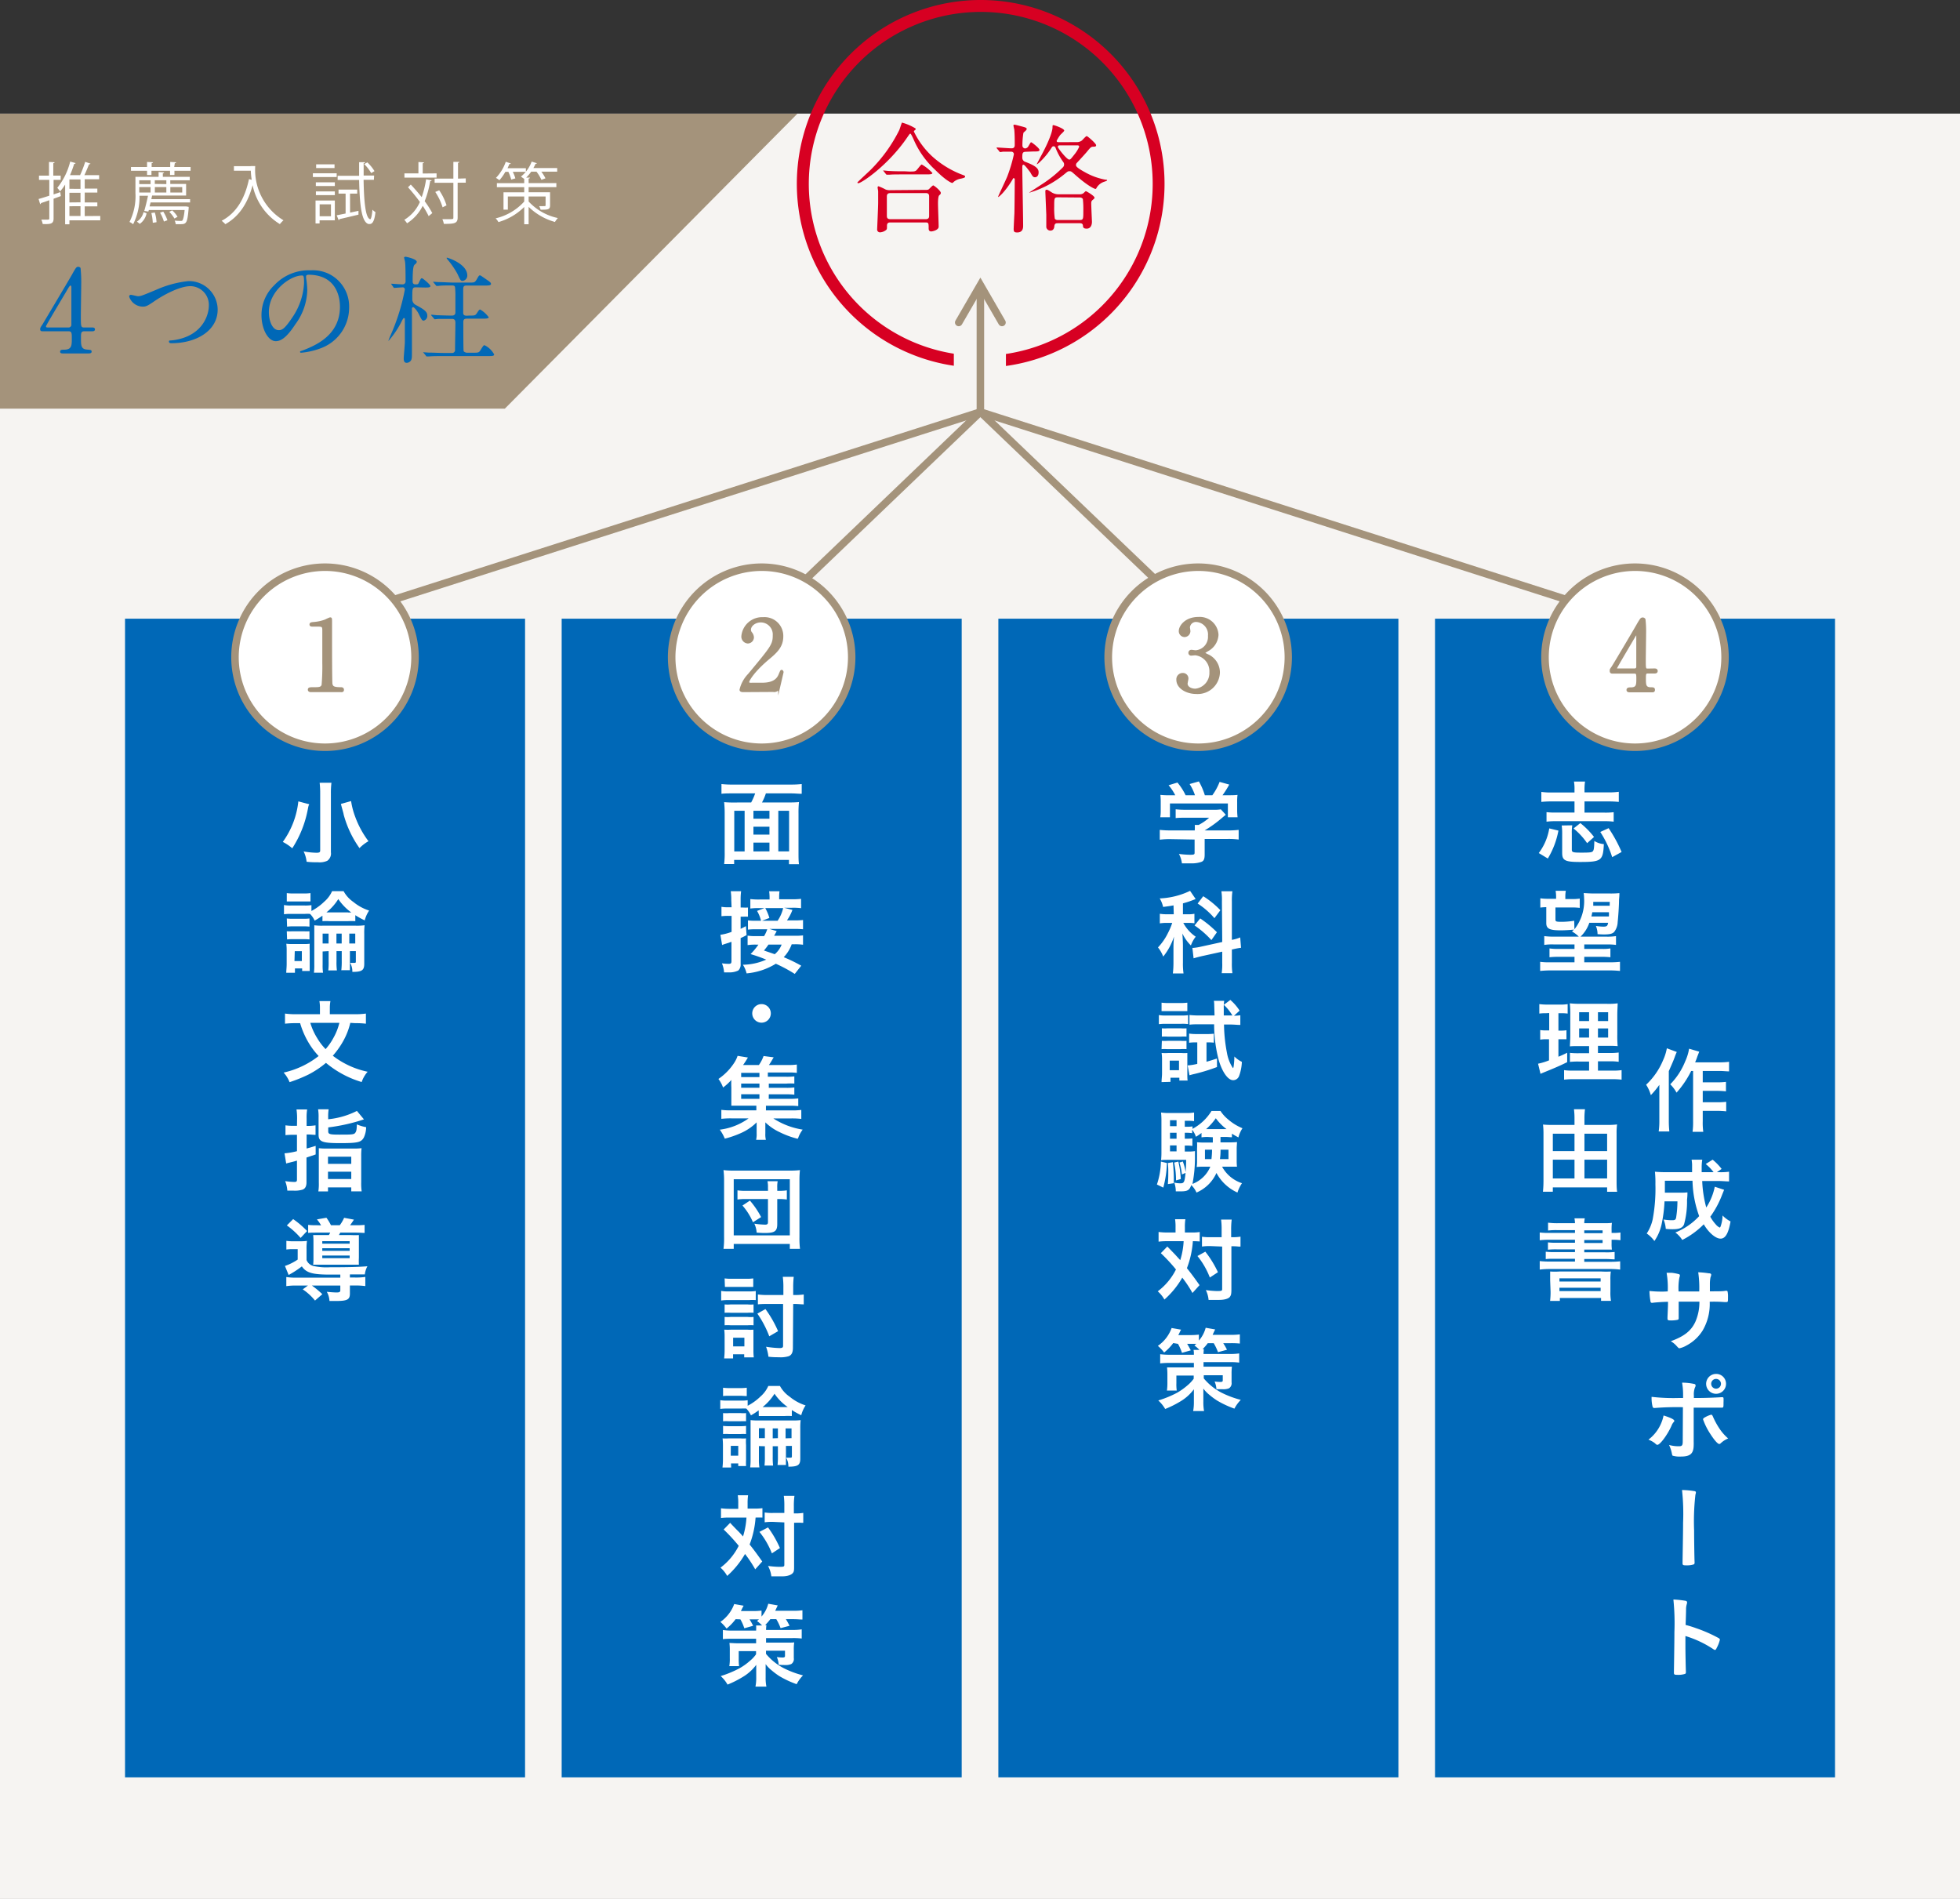 <svg xmlns="http://www.w3.org/2000/svg" width="329.21" height="318.94" viewBox="0 0 329.21 318.94"><rect x="0" y="0" width="329.21" height="318.94" fill="#333333" stroke="none"/><defs><style>.cls-1{fill:#f6f4f2;}.cls-2{fill:#d70022;}.cls-3,.cls-7{fill:#a4937b;}.cls-4{fill:#fff;}.cls-5{fill:#0068b7;}.cls-6,.cls-8{fill:none;stroke-width:1.26px;}.cls-6,.cls-7,.cls-8{stroke:#a4937b;stroke-miterlimit:10;}.cls-7{stroke-width:0.31px;}.cls-8{stroke-linecap:round;}</style></defs><title>fig_01_sp</title><g id="レイヤー_2" data-name="レイヤー 2"><g id="teisei"><rect class="cls-1" y="19.08" width="329.21" height="299.85"/><path class="cls-2" d="M153.79,21.58a.15.15,0,0,1,0,.1c0,.12-.06.14-.21.25a.18.18,0,0,0-.08.16,13.87,13.87,0,0,0,3.05,4.15,15.94,15.94,0,0,0,4.93,3.05c.62.23.62.23.62.37s-.07.2-.68.34a2.47,2.47,0,0,0-1.23.55c-.08.08-.18.18-.26.18s-1-.34-2.83-2.18a15,15,0,0,1-3.68-5.21c-.12-.26-.41-.89-.51-.89s-.14.06-.53.63c-3.22,4.72-7.7,7.69-8.21,7.69-.1,0-.16-.06-.16-.12s1.9-1.8,2.25-2.15a25.32,25.32,0,0,0,4.77-6.62c.1-.2.41-1.25.47-1.29A8.79,8.79,0,0,1,153.79,21.58Zm1.76,10.31a.81.81,0,0,0,.43-.08c.12-.09.63-.67.77-.67s1.27.91,1.27,1.25c0,.18-.06.24-.26.41s-.21,1.07-.21,1.37c0,.61.11,3.36.11,3.91s-1,.79-1.25.79c-.43,0-.43-.38-.43-.51,0-.83,0-1-.51-1h-5.9c-.2,0-.59,0-.59.53s0,.59-.14.73a1.75,1.75,0,0,1-1,.4.47.47,0,0,1-.51-.52c0-.11.17-3.75.17-4.46,0-.42,0-1.56,0-1.92,0-.08-.09-.53-.09-.61s0-.22.17-.22a10,10,0,0,1,1.18.54,1.87,1.87,0,0,0,.8.11Zm-2.81-3.08c.7,0,.93,0,1.15-.18s.76-1,.94-1a7.52,7.52,0,0,1,1.78,1.42c0,.24-.47.24-1.06.24h-3.68c-1.38,0-1.91,0-2.48.05l-.41,0c-.06,0-.1,0-.18-.11l-.37-.46c-.08-.08-.08-.1-.08-.14s0,0,.06,0,.75.08.86.08c1,.06,1.78.06,2.7.06Zm2.75,8c.57,0,.57-.37.57-.61,0-.49,0-2.7,0-3.16,0-.24,0-.61-.55-.61h-5.94c-.57,0-.61.31-.61.61,0,.49,0,2.71,0,3.16,0,.26,0,.61.59.61Z"/><path class="cls-2" d="M172.32,25.49c-.61,0-.61.3-.61,1a.73.73,0,0,0,.49.69c1.86.69,2.25,1.17,2.25,1.76s-.3.83-.61.83-.45-.2-.8-.85c-.26-.32-.92-1.25-1.12-1.25s-.21.16-.21.52c0,1.38.14,8.18.14,9.72,0,.3,0,1.13-1,1.13-.49,0-.59-.14-.59-.58,0-.15.1-2.25.12-2.53s.06-4.38.06-5.82a.17.17,0,0,0-.18-.18c-.08,0-.1,0-.19.22-1.33,2.21-2.43,3.06-2.43,2.92s1.37-2.94,1.58-3.52a25.72,25.72,0,0,0,1.08-3.65.42.42,0,0,0-.39-.42c-.76,0-1.43,0-1.49,0a2.52,2.52,0,0,1-.41.06c-.06,0-.1,0-.17-.14l-.38-.45a.26.26,0,0,1-.07-.12.06.06,0,0,1,.05-.06c.2,0,2.1.14,2.47.14.53,0,.53-.4.53-.59,0-.74,0-1.84-.08-2.59a6.4,6.4,0,0,1-.14-.66c0-.09.06-.13.18-.13s1.19.29,1.43.35c.41.12.62.18.62.38s-.47.51-.55.63a12.36,12.36,0,0,0-.17,2.15.47.47,0,0,0,.47.48.69.69,0,0,0,.53-.36c.35-.59.37-.67.48-.67s1.39,1,1.39,1.28-.43.26-1,.26Zm8.5-1.62a1.36,1.36,0,0,0,.88-.26c.14-.11.67-.75.83-.75s1.58,1.25,1.58,1.53-.29.23-.47.25c-.39,0-.47.12-1.11.89-.06.08-1,1.13-1.67,1.84a.47.47,0,0,0-.13.34c0,.17,0,.39,1.48,1.2a10.92,10.92,0,0,0,3.47,1.27c.15,0,.27,0,.27.11s-.49.22-.61.28a2.3,2.3,0,0,0-1.17,1c0,.06-.1.16-.18.16s-1.07-.32-3.34-2.32c-.71-.63-.74-.65-1-.65s-.27,0-.78.42a16.73,16.73,0,0,1-5.91,3.16s-.1,0-.1,0,2.06-1.33,2.43-1.58a20.62,20.62,0,0,0,3.27-2.69.68.68,0,0,0,.17-.45.63.63,0,0,0-.15-.42,10.88,10.88,0,0,1-1.3-2.41.34.34,0,0,0-.31-.22c-.19,0-.25.1-.37.28a12,12,0,0,1-2,2.41,1.42,1.42,0,0,1-.48.34s.7-1.35.74-1.41c1.56-2.88,1.9-4.26,1.92-4.72s0-.45.17-.45,1.8.57,1.8.91c0,.15-.64.67-.72.81a7.81,7.81,0,0,0-.55.9c0,.22.18.24.29.24Zm-3.13,13.62c-.27,0-.54,0-.6.49,0,.2-.08.75-.67.75a.69.69,0,0,1-.68-.57c0-.3,0-1.76,0-2.1,0,0-.16-3.79-.16-3.89s0-.3.18-.3.21,0,.86.42a2.13,2.13,0,0,0,1.23.34h3.5a1,1,0,0,0,.53-.12c.08,0,.41-.4.51-.4s1.45.79,1.45,1.09c0,.14-.1.2-.3.37s-.25.28-.25.62c0,.49.12,3,.12,3.08s0,1.13-.88,1.13c-.55,0-.61-.22-.63-.48s-.12-.43-.55-.43Zm0-4.35c-.62,0-.62.16-.62,1.54a12.64,12.64,0,0,0,.1,2.06.58.58,0,0,0,.52.21h3.64c.63,0,.63-.16.63-1.54a15.29,15.29,0,0,0-.08-2,.61.61,0,0,0-.55-.24Zm.32-8.73q-.33,0-.33.27c0,.18,1.5,2.12,1.91,2.12.2,0,.26-.08.9-.89a5.73,5.73,0,0,0,.77-1.25c0-.25-.22-.25-.32-.25Z"/><path class="cls-2" d="M164.73,2a28.88,28.88,0,1,1-28.88,28.87A28.9,28.9,0,0,1,164.73,2m0-2A30.88,30.88,0,1,0,195.6,30.87,30.87,30.87,0,0,0,164.73,0Z"/><rect class="cls-1" x="160.21" y="57.65" width="8.75" height="6.54"/><polygon class="cls-3" points="84.8 68.63 133.94 19.09 0 19.09 0 68.63 84.8 68.63"/><path class="cls-4" d="M10.12,32.27l.1.66L9,33.38v3.31c0,.86-.41,1-1.83.93a2.79,2.79,0,0,0-.23-.73l.81,0c.48,0,.53,0,.53-.22V33.63l-1.39.48a.24.24,0,0,1-.14.19l-.27-.88c.49-.13,1.11-.33,1.8-.55V30.21H6.55V29.5H8.23V27.2l.94.05c0,.09-.07.14-.22.16V29.5h1.24v.71H9v2.44Zm6.72,4V37H11.66v.67h-.72V31a7.51,7.51,0,0,1-.85,1.14,4.85,4.85,0,0,0-.47-.59,11.38,11.38,0,0,0,2.17-4.41l.91.25a.23.23,0,0,1-.24.13,18.84,18.84,0,0,1-.7,1.9h1.69a18.7,18.7,0,0,0,.86-2.24l.89.3a.28.28,0,0,1-.25.12c-.2.52-.49,1.22-.78,1.82h2.48v.68H14.23v1.57h2.12v.67H14.23V34h2.12v.66H14.23v1.63Zm-3.32-4.55V30.14H11.66v1.57Zm0,2.26V32.38H11.66V34Zm-1.86.66v1.63h1.86V34.63Z"/><path class="cls-4" d="M31.26,32.84H25.55l-.13.61h6.51V34H25.29l-.17.67h6.17l.4.07,0,.22c-.22,2.56-.39,2.69-1.41,2.69l-.77,0a1.64,1.64,0,0,0-.17-.6,8.2,8.2,0,0,0,1,.05c.16,0,.23,0,.31-.09s.26-.61.36-1.74H25l-.08.26-.69-.1c.2-.67.45-1.7.63-2.55H23.43a9.92,9.92,0,0,1-1.07,4.78,2.51,2.51,0,0,0-.61-.38,9.65,9.65,0,0,0,1-4.85V29.7h3.89v-.81l.92.07c0,.08-.06.13-.21.15v.59h4.52v.58H28.72l-.12,0v.61h2.66Zm-2-4.79h2.75v.63H29.3v.71h-.74v-.71H25.44v.71H24.7v-.71H22v-.63H24.7V27.2l1,.05c0,.08-.08.14-.23.16v.64h3.12V27.2l1,.05c0,.09-.08.14-.23.16Zm-4.64,7.77a2.83,2.83,0,0,1-1.15,1.78L23,37.22a2.62,2.62,0,0,0,1.11-1.6Zm.67-5.54h-1.9v.64h1.9Zm-1.9,1.14v.91h1.9v-.91ZM26,35.69a6.38,6.38,0,0,1,.29,1.63l-.63.1a7.83,7.83,0,0,0-.24-1.64Zm1.94-4.77v-.64H26.11l-.11,0v.61Zm-1.93.5v.91h1.93v-.91Zm1.52,5.79a6.31,6.31,0,0,0-.65-1.49l.54-.18a6.8,6.8,0,0,1,.7,1.45Zm1.77-.51a5.88,5.88,0,0,0-.87-1.12l.49-.25a4.48,4.48,0,0,1,.9,1.08Zm1.31-5.28h-2v.91h2Z"/><path class="cls-4" d="M42.11,27.89h.76A9.89,9.89,0,0,0,47.62,37a4.14,4.14,0,0,0-.61.64,10,10,0,0,1-4.58-6.54c-.8,3-2.25,5.25-4.58,6.55a5.59,5.59,0,0,0-.62-.57c2.45-1.29,3.89-3.69,4.59-7l.46.12a11.41,11.41,0,0,1-.15-1.53H39.29v-.76h2.82Z"/><path class="cls-4" d="M52.55,29.73V29.1h4v.63Zm3.69,3.95V37H53.68v.53H53V33.68Zm0-3.06v.62H53.05v-.62Zm-3.18,2.15v-.62h3.18v.62Zm3.13-5.17v.62H53.1V27.6Zm-.6,6.72h-1.9v2h1.9Zm3.21,1.39,1.41-.3,0,.64c-1.17.28-2.41.58-3.19.75a.17.17,0,0,1-.14.16l-.33-.8,1.5-.3V32.52H56.86v-.68H60v.68H58.79Zm4-5.51H61.07c.06,3.53.3,6.45,1.11,6.62h0c.16,0,.3-.72.38-1.6a2.5,2.5,0,0,0,.5.4c-.13,1.37-.46,2-.94,2a.66.66,0,0,1-.23,0c-1.23-.34-1.48-3.55-1.57-7.39H56.71v-.71h3.61l0-2.28,1,0c0,.09-.08.15-.24.17,0,.7,0,1.4,0,2.07h1.76Zm-1.1-2.93a7,7,0,0,1,1.2,1.47l-.55.33a7.17,7.17,0,0,0-1.18-1.51Z"/><path class="cls-4" d="M69,31c.6.64,1.25,1.38,1.83,2.11a15.7,15.7,0,0,0,.74-3l.92.18c0,.09-.1.13-.24.14a15.49,15.49,0,0,1-.92,3.36,15.68,15.68,0,0,1,1.28,2L72,36.3a13.41,13.41,0,0,0-1-1.73,7.31,7.31,0,0,1-2.63,2.93,4.18,4.18,0,0,0-.46-.58,6.62,6.62,0,0,0,2.62-3,31.43,31.43,0,0,0-2-2.47Zm4.33-1.88v.71h-5.4v-.71h2.35V27.21l.93.06c0,.07-.06.13-.21.15v1.72Zm4.9.84v.72H76.87v5.86c0,1-.57,1.06-2.32,1.06a3.27,3.27,0,0,0-.25-.79c.36,0,.7,0,1,0,.82,0,.85,0,.85-.27V30.7H73V30h3.15V27.19l1,0c0,.09-.08.15-.22.16V30Zm-4.46,2A9.36,9.36,0,0,1,75,34.49l-.66.33a9.82,9.82,0,0,0-1.23-2.58Z"/><path class="cls-4" d="M88.79,33v.84a9.3,9.3,0,0,0,4.91,2.78,4.33,4.33,0,0,0-.49.66,10.32,10.32,0,0,1-4.42-2.54v2.92h-.74v-2.9a10.08,10.08,0,0,1-4.33,2.54,2.87,2.87,0,0,0-.47-.63,9.32,9.32,0,0,0,4.8-2.82V33H85.3v2.21h-.73V32.3h3.48v-.86H83.46v-.68h4.59v-.71l-.55-.39a5.8,5.8,0,0,0,1.8-2.52l.87.27c0,.08-.11.1-.22.1a5.93,5.93,0,0,1-.36.71h4v.61H90.92a6.83,6.83,0,0,1,.7,1.12l-.68.25a7,7,0,0,0-.83-1.37h-.89a7.32,7.32,0,0,1-.84,1l.64,0c0,.09-.08.13-.23.16v.76h4.66v.68H88.79v.86h3.6v2.2c0,.73-.38.73-1.58.73a3.46,3.46,0,0,0-.25-.6h.59c.45,0,.49,0,.49-.14V33Zm-2.92-2.84a8.18,8.18,0,0,0-.48-1.3h-.51a7.72,7.72,0,0,1-1,1.41,3.46,3.46,0,0,0-.58-.39,7.4,7.4,0,0,0,1.65-2.71l.84.28c0,.07-.1.12-.23.09-.09.24-.2.47-.31.71h3.08v.61H86.13a5.86,5.86,0,0,1,.43,1.1Z"/><path class="cls-5" d="M15.49,55c.11,0,.46,0,.46.31s-.29.33-.46.33H14.16c-.56,0-.56.31-.56,1.15,0,1.19,0,1.85,1,1.92.64.06.79.06.79.35s-.35.3-.52.3H10.56c-.15,0-.46,0-.46-.3s.25-.33.65-.33c1.31,0,1.31-.7,1.31-1.92,0-.8,0-1.17-.52-1.17H7.21c-.23,0-.46,0-.46-.35,0-.19,0-.25.39-.81.42-.72,5-8.38,5.08-8.6.57-1,.63-1.07.94-1.07a.47.47,0,0,1,.37.2,23,23,0,0,1,.11,2.86c0,.74-.06,4.37-.06,5.19,0,1.75,0,1.94.54,1.94Zm-4,0a.46.46,0,0,0,.5-.43c0-.17,0-2.31,0-3.46,0-.27,0-2.84,0-2.87s0-.28-.15-.28-.4.49-.52.68c-.4.7-3.6,6-3.6,6.17s.12.19.39.19Z"/><path class="cls-5" d="M21.7,49.83a.27.27,0,0,1,.29-.31c.19,0,1,.23,1.18.23.48,0,.73-.11,3.09-1.09a17.78,17.78,0,0,1,5.39-1.45A4.82,4.82,0,0,1,36.56,52c0,3.54-3.58,5.64-7.72,5.64-.17,0-.46,0-.46-.26s.08-.15.79-.25c4.75-.68,5.91-4.1,5.91-5.83A3.14,3.14,0,0,0,32,48.06c-1.83,0-4.58,1.48-6.25,2.65-1,.68-1.26.79-1.77.79A2.44,2.44,0,0,1,21.7,49.83Z"/><path class="cls-5" d="M51.41,46.45c0,.06,0,.13,0,.21a14.55,14.55,0,0,1,.2,2.1,10,10,0,0,1-2,5.7c-1.54,2.37-2.52,2.84-3.29,2.84-1.27,0-2.4-2-2.4-4.38a6.91,6.91,0,0,1,2.13-5,7.94,7.94,0,0,1,6.14-2.52,6.26,6.26,0,0,1,3.1.62,6.1,6.1,0,0,1,3.35,5.66,7.26,7.26,0,0,1-4.85,6.84,11.92,11.92,0,0,1-3.2.72c-.07,0-.19,0-.19-.14s0-.08.52-.27c2-.8,6.18-2.47,6.18-7.31,0-.76-.08-5.38-5.33-5.38C51.43,46.18,51.41,46.33,51.41,46.45Zm-6.25,6c0,1.26.5,3,1.67,3,.56,0,1-.23,2.35-2.25a11.24,11.24,0,0,0,1.89-5.66c0-1.17-.08-1.27-.33-1.27C48.91,46.23,45.16,48.74,45.16,52.42Z"/><path class="cls-5" d="M69.87,48.26c-.62,0-.62.13-.62,1.92a1.07,1.07,0,0,0,.52,1c1.33.72,2,1.11,2,1.81a.82.82,0,0,1-.59.86c-.29,0-.35-.12-.83-1.09-.23-.49-.77-1.17-.94-1.17a.22.22,0,0,0-.22.21v2.16c0,.7,0,4.09,0,4.84,0,1.31,0,1.44-.17,1.75a.91.91,0,0,1-.71.39c-.5,0-.5-.52-.5-.78S68,57.9,68,57.49c0-1.28,0-1.59,0-2.74,0-.16,0-1,0-1.17a.17.17,0,0,0-.17-.17c-.06,0-.27.35-.29.41a15.36,15.36,0,0,1-2.29,3.44s0,0,0-.06.29-.76.33-.84A34.51,34.51,0,0,0,68,48.63a.35.35,0,0,0-.34-.37c-.21,0-1.33.09-1.43.09s-.09,0-.15-.11l-.31-.45a.55.55,0,0,1-.08-.14s0,0,.06,0,1.6.11,1.87.11a.49.49,0,0,0,.5-.58c0-.66,0-2.61-.08-3.15,0-.14-.17-.72-.17-.76s.08-.15.23-.15,1.9.38,1.9.85c0,.18-.15.31-.32.45s-.37.35-.37,2.8c0,.19,0,.54.48.54s.45-.06.58-.33c.31-.64.35-.7.5-.7s1.42,1.07,1.42,1.32-.42.24-.9.24ZM78.82,53c.84,0,1,0,1.23-.33.4-.6.44-.68.61-.68a4.58,4.58,0,0,1,1.43,1.3c0,.23-.6.23-1,.23H78.41c-.38,0-.59.12-.59.55,0,.74,0,4.7.05,4.88s.43.29.54.29h1c.83,0,1,0,1.23-.33.52-.84.58-.93.75-.93A3.65,3.65,0,0,1,83,59.53c0,.27-.38.27-1,.27H74.54c-.61,0-1.9,0-2.44.06l-.4,0c-.06,0-.1,0-.18-.14l-.36-.44c-.08-.08-.08-.1-.08-.12s0,0,.06,0l.86.06c.87,0,1.74.06,2.64.06h1.23a.49.49,0,0,0,.56-.55c0-.71.06-3.83.06-4.47,0-.25,0-.7-.54-.7s-1.62,0-2.33,0l-.58.06c-.07,0-.11-.06-.17-.14l-.37-.44c-.07-.08-.09-.1-.09-.12s0-.06.08-.06.73.06.84.08c.35,0,1.62.06,2.56.06.35,0,.58-.12.6-.51,0-.58,0-2,0-2.64a13.06,13.06,0,0,0-.06-1.59c-.06-.3-.21-.32-.71-.32-.75,0-1.64,0-2.08.08l-.27,0c-.06,0-.1,0-.17-.12l-.37-.44c-.08-.1-.08-.1-.08-.14s0,0,.06,0l.87.06c.86,0,1.73.08,2.63.08h2.41c.94,0,1,0,1.31-.47.38-.66.42-.74.57-.74s.18.06.93.57.94.64.94.87-.36.27-1,.27h-3.1c-.54,0-.57.2-.57.84,0,.89,0,3,0,3.73,0,.49.4.49.59.49ZM75.1,43.28c.08,0,3.39,1,3.39,3a.9.9,0,0,1-.79.9c-.33,0-.38-.14-.88-1.21a14.64,14.64,0,0,0-1.74-2.49c0-.05-.09-.13-.07-.17A.18.18,0,0,1,75.1,43.28Z"/><rect class="cls-5" x="21" y="103.91" width="67.19" height="194.6"/><rect class="cls-5" x="94.34" y="103.91" width="67.19" height="194.6"/><rect class="cls-5" x="167.69" y="103.91" width="67.19" height="194.6"/><rect class="cls-5" x="241.03" y="103.91" width="67.19" height="194.6"/><line class="cls-6" x1="54.59" y1="104.38" x2="164.67" y2="69.19"/><line class="cls-6" x1="127.93" y1="104.38" x2="164.67" y2="69.19"/><line class="cls-6" x1="201.43" y1="104.38" x2="164.67" y2="69.19"/><polyline class="cls-6" points="274.62 104.38 164.67 69.19 164.67 48.3"/><path class="cls-4" d="M54.59,125.5a15.12,15.12,0,1,1,15.12-15.12A15.13,15.13,0,0,1,54.59,125.5Z"/><path class="cls-3" d="M54.59,95.89A14.49,14.49,0,1,1,40.1,110.38,14.51,14.51,0,0,1,54.59,95.89m0-1.26a15.75,15.75,0,1,0,15.75,15.75A15.75,15.75,0,0,0,54.59,94.63Z"/><path class="cls-7" d="M52.23,116.09c-.36,0-.37-.21-.37-.26,0-.26.24-.26.82-.26.88,0,1.3,0,1.49-.51a35.82,35.82,0,0,0,.12-3.73c0-.79,0-4.6,0-5.47s-.23-.77-1.59-.77c-.39,0-.56,0-.56-.21s.17-.23.67-.27a7.17,7.17,0,0,0,1.83-.41,8.16,8.16,0,0,1,.8-.36c.18,0,.18,0,.18.79,0,.44,0,2.55,0,3.05,0,.75,0,7,.07,7.22.11.47.34.67,1.54.67.14,0,.39,0,.39.29s-.26.23-.41.23Z"/><path class="cls-4" d="M127.93,125.5a15.12,15.12,0,1,1,15.12-15.12A15.13,15.13,0,0,1,127.93,125.5Z"/><path class="cls-3" d="M127.93,95.89a14.49,14.49,0,1,1-14.48,14.49,14.51,14.51,0,0,1,14.48-14.49m0-1.26a15.75,15.75,0,1,0,15.75,15.75,15.75,15.75,0,0,0-15.75-15.75Z"/><path class="cls-7" d="M124.84,116.09c-.1,0-.47,0-.47-.24a5.48,5.48,0,0,1,1.41-2.57c3.83-4.61,4.17-5,4.17-6.59a2.18,2.18,0,0,0-2.16-2.31c-1,0-1.81.68-1.81,1.38a.85.85,0,0,0,.16.49,1.33,1.33,0,0,1,.34.79.89.89,0,0,1-.88.88,1,1,0,0,1-.92-1.11,3.35,3.35,0,0,1,3.49-3,3,3,0,0,1,3.24,3.08c0,1.69-1,2.62-2.4,3.78-2.45,2.07-3.33,3.59-3.33,3.9s.52.25.59.25h1.67c1.64,0,2.58-.46,3-1.54.26-.61.26-.62.36-.62s.16.19.16.22-.52,2.25-.6,2.59a.86.86,0,0,1-1,.59Z"/><path class="cls-4" d="M201.28,125.5a15.12,15.12,0,1,1,15.12-15.12A15.13,15.13,0,0,1,201.28,125.5Z"/><path class="cls-3" d="M201.28,95.89a14.49,14.49,0,1,1-14.49,14.49,14.51,14.51,0,0,1,14.49-14.49m0-1.26A15.75,15.75,0,1,0,217,110.38a15.75,15.75,0,0,0-15.74-15.75Z"/><path class="cls-7" d="M204.51,106.61a3.12,3.12,0,0,1-1.45,2.49c-.13.08-.84.48-.84.57s.76.41.89.49a3.22,3.22,0,0,1,1.64,2.79,3.58,3.58,0,0,1-3.83,3.45c-1.62,0-3.18-.91-3.18-2.22a.91.91,0,0,1,.93-1,.77.77,0,0,1,.79.77c0,.13-.14.74-.14.87,0,.61.7,1,1.46,1a2.81,2.81,0,0,0,2.51-2.92,2.85,2.85,0,0,0-2.55-3l-.63.06a.31.31,0,0,1-.35-.32.35.35,0,0,1,.37-.35c.1,0,.58.08.7.08a2.41,2.41,0,0,0,2.22-2.58,2.26,2.26,0,0,0-2.05-2.48,1.17,1.17,0,0,0-1.29,1.05c0,.08.08.51.08.61a.85.85,0,0,1-.83.87.83.83,0,0,1-.81-.87c0-.79,1-2.2,3.16-2.2A3,3,0,0,1,204.51,106.61Z"/><path class="cls-4" d="M274.62,125.5a15.12,15.12,0,1,1,15.12-15.12A15.13,15.13,0,0,1,274.62,125.5Z"/><path class="cls-3" d="M274.62,95.89a14.49,14.49,0,1,1-14.48,14.49,14.51,14.51,0,0,1,14.48-14.49m0-1.26a15.75,15.75,0,1,0,15.75,15.75,15.75,15.75,0,0,0-15.75-15.75Z"/><path class="cls-7" d="M277.89,112.42c.1,0,.39,0,.39.27s-.25.27-.39.27h-1.12c-.47,0-.47.27-.47,1,0,1,0,1.56.86,1.62.53,0,.66,0,.66.3s-.29.24-.43.24h-3.65c-.13,0-.39,0-.39-.24s.21-.28.55-.28c1.1,0,1.1-.59,1.1-1.62,0-.67,0-1-.44-1h-3.65c-.19,0-.38,0-.38-.29s0-.21.32-.69,4.18-7,4.28-7.23c.49-.81.54-.91.8-.91a.38.38,0,0,1,.3.17,17.87,17.87,0,0,1,.1,2.4c0,.63-.05,3.69-.05,4.38,0,1.47,0,1.63.46,1.63Zm-3.33,0a.41.41,0,0,0,.43-.36c0-.14,0-1.94,0-2.91,0-.23,0-2.39,0-2.42s0-.23-.13-.23-.34.41-.44.57c-.34.59-3,5.06-3,5.19s.1.16.32.16Z"/><polyline class="cls-8" points="168.3 54.16 164.67 47.88 161.03 54.16"/><path class="cls-4" d="M51.92,135.07c0,.06,0,.12-.05.17s-.11.39-.2.84a18.19,18.19,0,0,1-2.58,6.39,8,8,0,0,0-1.59-1.07,14.12,14.12,0,0,0,2.61-6.81Zm3.75-3.61a14.17,14.17,0,0,0-.09,1.82v9.86a1.48,1.48,0,0,1-.61,1.43,3.07,3.07,0,0,1-1.53.25c-.57,0-1.24,0-1.94-.09A5.24,5.24,0,0,0,51,143a13.63,13.63,0,0,0,2.14.22c.5,0,.64-.08.64-.38v-9.57a14.36,14.36,0,0,0-.09-1.8Zm3.3,3.08a12.64,12.64,0,0,0,.68,2.61,15.88,15.88,0,0,0,2.24,4.13,6.83,6.83,0,0,0-1.51,1.16,17.67,17.67,0,0,1-2.66-5.64c0-.16-.2-.75-.46-1.78Z"/><path class="cls-4" d="M54.16,153.79a14.15,14.15,0,0,1-1.31.83,3.76,3.76,0,0,0-.78-1.13,6,6,0,0,0-.87,0H48.87a7.88,7.88,0,0,0-1.17.06V152a5.48,5.48,0,0,0,1.17.08h2.27a6.91,6.91,0,0,0,1.17-.06V153a9.36,9.36,0,0,0,2.16-1.57,5,5,0,0,0,1.31-1.76h1.93a5.3,5.3,0,0,0,1.65,1.82A8,8,0,0,0,62,152.93a5.33,5.33,0,0,0-.74,1.65,13.67,13.67,0,0,1-1.58-.87v1a11.19,11.19,0,0,0-1.23,0H55.39a11.73,11.73,0,0,0-1.23,0Zm-4.62,9.59H48.08c0-.39.07-.9.07-1.43v-2.22a9.2,9.2,0,0,0-.06-1.23,7.38,7.38,0,0,0,1,.05h2a6.21,6.21,0,0,0,.93-.05,10.36,10.36,0,0,0,0,1.12v2.46c0,.43,0,.74,0,1H50.75v-.43H49.54ZM48.17,150a7.91,7.91,0,0,0,1.21.06h1.56a7.91,7.91,0,0,0,1.21-.06v1.4c-.37,0-.65,0-1.21,0H49.38c-.54,0-.87,0-1.21,0Zm0,4.26a7.33,7.33,0,0,0,.94.05h1.93a7,7,0,0,0,.94-.05v1.37a7.57,7.57,0,0,0-.94-.05H49.16a7.69,7.69,0,0,0-.94.05Zm0,2.15a7.33,7.33,0,0,0,.94,0h1.93a7.11,7.11,0,0,0,.94,0v1.37a8.12,8.12,0,0,0-1-.05H49.16a7.45,7.45,0,0,0-.94.05Zm1.29,5h1.24v-1.66H49.51Zm4.73-1.61V162a8.06,8.06,0,0,0,.07,1.37H52.73a10.11,10.11,0,0,0,.06-1.38v-5.09c0-.66,0-.92,0-1.5a9.22,9.22,0,0,0,1.4.07h5.57a9.59,9.59,0,0,0,1.48-.07,11.72,11.72,0,0,0-.06,1.47v5c0,1.09-.39,1.36-2,1.36a2.83,2.83,0,0,0-.37-1.51l.59,0c.33,0,.37,0,.37-.28v-1.7h-1v1.68c0,.62,0,1.08,0,1.53H57.33a12.67,12.67,0,0,0,.07-1.53v-1.68h-.88v1.71a10.12,10.12,0,0,0,.07,1.53H55.14a10.58,10.58,0,0,0,.06-1.53v-1.71Zm1-3h-1v1.66h1Zm3.27-3.55H59A9.09,9.09,0,0,1,56.82,151a8.73,8.73,0,0,1-2,2.24h3.64Zm-1.07,5.21v-1.66h-.88v1.66Zm2.28,0v-1.66h-1v1.66Z"/><path class="cls-4" d="M58.84,171.79a11.89,11.89,0,0,1-1.16,3,13.88,13.88,0,0,1-1.78,2.52A14.31,14.31,0,0,0,61.75,180a5,5,0,0,0-1,1.73,16.81,16.81,0,0,1-6-3.22,15.64,15.64,0,0,1-2.92,1.95,24.15,24.15,0,0,1-3.19,1.29,5.31,5.31,0,0,0-1-1.61,14.65,14.65,0,0,0,5.88-2.78,12.78,12.78,0,0,1-1.77-2.38,14.22,14.22,0,0,1-1.34-3.14h-.72a16.26,16.26,0,0,0-1.82.09v-1.7a12.89,12.89,0,0,0,1.87.11h4v-1.07a6.51,6.51,0,0,0-.09-1.14H55.5a6.36,6.36,0,0,0-.1,1.14v1.07h4.17a12.82,12.82,0,0,0,1.89-.11v1.7a15.29,15.29,0,0,0-1.82-.09Zm-6.72,0a10.49,10.49,0,0,0,1.15,2.55,9.61,9.61,0,0,0,1.42,1.86A9.8,9.8,0,0,0,56,174.32a9.67,9.67,0,0,0,1-2.53Z"/><path class="cls-4" d="M49.9,187.86a9.63,9.63,0,0,0-.1-1.53h1.79a8.25,8.25,0,0,0-.09,1.51v1.26h.33A9.2,9.2,0,0,0,53,189v1.6c-.45,0-.76-.06-1.16-.06H51.5v2.35c.56-.14.79-.22,1.52-.44l0,1.44-1.54.52v4.17c0,.66-.23,1.08-.69,1.23a4.43,4.43,0,0,1-1.46.16c-.28,0-.51,0-1.07,0a5.26,5.26,0,0,0-.36-1.6,11.32,11.32,0,0,0,1.53.14c.35,0,.45-.08.45-.4v-3.18l-1.25.33a5.59,5.59,0,0,0-.56.15l-.28-1.71a11.88,11.88,0,0,0,2.09-.36v-2.75h-.78a11.37,11.37,0,0,0-1.15.06V189a8.31,8.31,0,0,0,1.15.08h.78Zm5.22.12a13.62,13.62,0,0,0,4.83-1.4L61.13,188a30.75,30.75,0,0,1-6,1.35V190c0,.48.24.56,1.84.56,2,0,2.46,0,2.68-.28s.26-.55.29-1.44a6.86,6.86,0,0,0,1.56.47,4.32,4.32,0,0,1-.39,1.74c-.45.8-1,.94-4,.94s-3.6-.24-3.6-1.42v-2.85a8.11,8.11,0,0,0-.08-1.41H55.2a8,8,0,0,0-.08,1.32Zm-1.57,6.12c0-.63,0-.94,0-1.26a10.56,10.56,0,0,0,1.32.06h4.48a10.69,10.69,0,0,0,1.38-.06,9.91,9.91,0,0,0-.06,1.29v4.43a8.87,8.87,0,0,0,.08,1.53H59v-.67H55.09v.68H53.47a8.08,8.08,0,0,0,.08-1.48Zm1.54,1.37H59v-1.2H55.09Zm0,2.55H59v-1.23H55.09Z"/><path class="cls-4" d="M57.16,214.07l-1.72,0c-3,0-4-.31-4.74-1.38a15.36,15.36,0,0,1-2.22,1.44l-.62-1.51A9.07,9.07,0,0,0,50,211.55V209.8H49.1a6.38,6.38,0,0,0-1,.06V208.4a6.58,6.58,0,0,0,1.2.07h1.12a7.69,7.69,0,0,0,1.14-.06,9,9,0,0,0-.07,1.4v1.81a1.66,1.66,0,0,0,1.14,1,10,10,0,0,0,2.78.22c3.07,0,4.92-.05,6.3-.17a3.76,3.76,0,0,0-.43,1.37c-.27,0-1.09,0-2.51,0v.52h.81a10.3,10.3,0,0,0,1.78-.1V216a12,12,0,0,0-1.81-.1h-.78v1.36c0,1-.43,1.24-2.31,1.24H55.34a3.44,3.44,0,0,0-.45-1.54c.59.06,1.23.11,1.65.11s.62-.07.62-.35v-.81H52.39a15.45,15.45,0,0,1,1.75,1.45l-1.23,1.07a9.21,9.21,0,0,0-2.06-1.88l.87-.64H49.88a10.79,10.79,0,0,0-1.79.1v-1.53a9.9,9.9,0,0,0,1.76.1h7.31Zm-7.92-9.32a15.09,15.09,0,0,1,2.34,2l-1.09,1.16a13,13,0,0,0-2.31-2.1Zm4.69,1.05a5.79,5.79,0,0,0-.7-1l1.6-.28a8.41,8.41,0,0,1,.76,1.26h1.48a6.28,6.28,0,0,0,.73-1.25l1.65.31c-.28.42-.47.7-.65.94h.94a12.79,12.79,0,0,0,1.5-.06v1.35c-.33,0-.78-.05-1.5-.05H57.15l-.22.41h2a13.5,13.5,0,0,0,1.35,0c0,.37,0,.64,0,1.17v2.63a11.79,11.79,0,0,0,0,1.18c-.31,0-.57,0-1.13,0H54c-.64,0-1,0-1.4,0a8.74,8.74,0,0,0,.05-1.11v-2.72a10.54,10.54,0,0,0-.05-1.15c.28,0,.79,0,1.45,0h1.19a3.14,3.14,0,0,0,.22-.41H53.27c-.71,0-1.16,0-1.51.05v-1.35a11.22,11.22,0,0,0,1.42.06Zm.2,3.08h4.6v-.42h-4.6Zm0,1.2h4.6v-.44h-4.6Zm0,1.23h4.6v-.44h-4.6Z"/><path class="cls-4" d="M126.17,134.77a9.64,9.64,0,0,0,.67-1.52H123c-.73,0-1.29,0-1.82.07v-1.64a15.4,15.4,0,0,0,1.8.09h9.85a16.45,16.45,0,0,0,1.83-.09v1.64c-.54,0-1.11-.07-1.83-.07h-4.19a8.91,8.91,0,0,1-.65,1.52h4.45a16.91,16.91,0,0,0,1.76-.06,16.48,16.48,0,0,0-.08,1.91v6.52c0,.81,0,1.48.08,2h-1.68v-.72h-9.21v.7h-1.68a14.61,14.61,0,0,0,.09-2v-6.49a18.28,18.28,0,0,0-.09-1.91,16.91,16.91,0,0,0,1.76.06Zm-1.1,1.4h-1.74V143h1.74Zm1.48,1.33h2.69v-1.33h-2.69Zm2.69,1.35h-2.69v1.32h2.69Zm0,4.14v-1.47h-2.69V143Zm1.49,0h1.81v-6.82h-1.81Z"/><path class="cls-4" d="M122.83,151.2a10.21,10.21,0,0,0-.09-1.52h1.74a10.37,10.37,0,0,0-.08,1.51v1.23h.39a6,6,0,0,0,.84,0v1.54a8.17,8.17,0,0,0-.82,0h-.41V156l.89-.45.11,1.5a10.35,10.35,0,0,1-1,.5v4.37A1.35,1.35,0,0,1,124,163a3.41,3.41,0,0,1-1.68.31,6.77,6.77,0,0,1-.7,0,5,5,0,0,0-.36-1.52,8.34,8.34,0,0,0,1.12.09c.37,0,.48-.09.48-.45v-3.25l-.93.31a4.1,4.1,0,0,0-.64.23L121,157a9,9,0,0,0,1.88-.49v-2.69h-.62a10,10,0,0,0-1.08.06v-1.58a6.43,6.43,0,0,0,1.09.08h.61Zm10.66,12.37a24.69,24.69,0,0,0-3.18-1.71,11.22,11.22,0,0,1-4.91,1.62,4.68,4.68,0,0,0-.62-1.45,10,10,0,0,0,3.92-.86,26.89,26.89,0,0,0-2.63-.93,11.57,11.57,0,0,0,1.32-1.59H127a9,9,0,0,0-1.43.08v-1.59a7.9,7.9,0,0,0,1.45.08h1.32a5.58,5.58,0,0,0,.53-1.15h-1.94a11.1,11.1,0,0,0-1.3.06v-1.55a8.37,8.37,0,0,0,1.2.06h1a6.22,6.22,0,0,0-.67-1.65l1.23-.47h-.87a9.66,9.66,0,0,0-1.49.07V151a11.53,11.53,0,0,0,1.66.07h1.57v-.32a8.06,8.06,0,0,0-.07-1.06h1.74a7.34,7.34,0,0,0-.06,1v.34h2a11.52,11.52,0,0,0,1.68-.07v1.57a10.34,10.34,0,0,0-1.51-.07h-1.34l1.4.36a7.53,7.53,0,0,1-.92,1.76h1.19a12.87,12.87,0,0,0,1.51-.06v1.55a13.11,13.11,0,0,0-1.51-.06h-4.14l1.23.37-.24.44a3.62,3.62,0,0,1-.2.34h3.41a10.21,10.21,0,0,0,1.45-.06v1.57a9,9,0,0,0-1.45-.08h-.45a6.21,6.21,0,0,1-1.34,2.17,25.72,25.72,0,0,1,2.94,1.43Zm-2.88-8.93a6.22,6.22,0,0,0,.93-2.12h-3a8,8,0,0,1,.69,1.65l-1.23.47Zm-1.53,4c-.23.33-.35.5-.76,1l1.81.62a4,4,0,0,0,1.16-1.62Z"/><path class="cls-4" d="M129.47,170.2a1.56,1.56,0,1,1-1.55-1.56A1.56,1.56,0,0,1,129.47,170.2Z"/><path class="cls-4" d="M129.12,184.55h3.51a10.66,10.66,0,0,0,1.45-.07v1.29a12.81,12.81,0,0,0-1.43-.06h-4v.78h4.24a11,11,0,0,0,1.7-.08v1.51a13.12,13.12,0,0,0-1.7-.08h-3a12.61,12.61,0,0,0,4.93,1.88,5.84,5.84,0,0,0-.54.88,3.88,3.88,0,0,0-.16.37c0,.06-.07.17-.14.29a14.66,14.66,0,0,1-3-1.1,8.69,8.69,0,0,1-2.43-1.66c0,.51,0,.82,0,1v.86a3.81,3.81,0,0,0,.09,1.07H127a3.89,3.89,0,0,0,.09-1.06v-.87c0-.36,0-.67,0-1a8.75,8.75,0,0,1-2.69,1.82,16.47,16.47,0,0,1-2.66.92,7.09,7.09,0,0,0-.84-1.51,10.45,10.45,0,0,0,4.84-1.9h-2.88a13.32,13.32,0,0,0-1.7.08v-1.51a11.12,11.12,0,0,0,1.7.08h4.18v-.78h-2.94c-.59,0-.88,0-1.26,0,0-.33,0-.7,0-1.18v-1.87a12.23,12.23,0,0,1,0-1.27,9.18,9.18,0,0,1-1.39,1.27,5.47,5.47,0,0,0-.78-1.44,9.59,9.59,0,0,0,2.76-2.88,5,5,0,0,0,.46-1l1.73.28a14.11,14.11,0,0,1-.81,1.26h2.66a6.21,6.21,0,0,0,.78-1.51l1.7.22c-.38.63-.53.92-.8,1.29h3.24a9.32,9.32,0,0,0,1.45-.08v1.4a8.52,8.52,0,0,0-1.23-.06h-3.64v.71H132a10.5,10.5,0,0,0,1.42-.06v1.21A8.79,8.79,0,0,0,132,182h-2.87v.7H132a10.5,10.5,0,0,0,1.42-.06v1.21a11.56,11.56,0,0,0-1.42-.06h-2.87Zm-1.56-4.36h-3.07v.71h3.07Zm0,1.8h-3.07v.7h3.07Zm-3.07,1.79v.77h3.07v-.77Z"/><path class="cls-4" d="M121.52,209.75a13,13,0,0,0,.1-1.95v-9.49a13.86,13.86,0,0,0-.1-1.79,12.77,12.77,0,0,0,1.76.08h9.32a12.77,12.77,0,0,0,1.76-.08,15.9,15.9,0,0,0-.08,1.79v9.51a14.62,14.62,0,0,0,.09,1.93h-1.71v-.83h-9.42v.83Zm1.72-2.27h9.42v-9.43h-9.42Zm5.75-8a4.5,4.5,0,0,0-.08-1.09h1.71a5.11,5.11,0,0,0-.07,1.09V200h.4a7.58,7.58,0,0,0,1.21-.08v1.54a8.39,8.39,0,0,0-1.24-.08h-.37v4.2c0,1.2-.42,1.5-2.06,1.5-.39,0-.49,0-1.4-.06a4,4,0,0,0-.39-1.5,14.55,14.55,0,0,0,1.81.16c.36,0,.48-.1.48-.41v-3.89h-3.73a8.56,8.56,0,0,0-1.39.08v-1.54a8,8,0,0,0,1.39.08H129Zm-2.52,5.8a10.47,10.47,0,0,0-1.76-2.81l1.25-.83a14.51,14.51,0,0,1,1.88,2.77Z"/><path class="cls-4" d="M121.13,216.81a5.78,5.78,0,0,0,1.2.08h3.41a7.32,7.32,0,0,0,1.2-.06v1.52a9.56,9.56,0,0,0-1.14,0h-3.47a8.43,8.43,0,0,0-1.2.07Zm.5,11.34a13,13,0,0,0,.08-1.44V224.5a10.06,10.06,0,0,0-.06-1.18,11.12,11.12,0,0,0,1.15,0h2.75a5.72,5.72,0,0,0,1,0c0,.34,0,.62,0,1.08v2.35a9.68,9.68,0,0,0,.06,1.22H125v-.52h-1.87v.7Zm.08-13.44a8.43,8.43,0,0,0,1.24.06h2.32a8.5,8.5,0,0,0,1.25-.06v1.43c-.38,0-.7,0-1.25,0H123c-.54,0-.9,0-1.24,0Zm0,4.37a5.34,5.34,0,0,0,1,0h2.86a5,5,0,0,0,1,0v1.4a6.87,6.87,0,0,0-1,0h-2.86a7,7,0,0,0-1,0Zm0,2.1a5.46,5.46,0,0,0,1,0h2.86a5.17,5.17,0,0,0,1,0v1.4a8.33,8.33,0,0,0-1,0h-2.86a6.51,6.51,0,0,0-1,0Zm1.43,4.95h1.89v-1.46h-1.89Zm5.43-6.27a19.22,19.22,0,0,1,2.12,3.71l-1.48.86a17.49,17.49,0,0,0-2-3.81Zm4.61,6.49c0,.81-.22,1.24-.72,1.43a4.6,4.6,0,0,1-1.62.17c-.56,0-1,0-1.77-.09a7.27,7.27,0,0,0-.4-1.67,17.51,17.51,0,0,0,2.24.22c.48,0,.62-.09.62-.37V219H129c-.61,0-1.17,0-1.7.07v-1.66a12,12,0,0,0,1.66.09h2.62v-1.21a12.93,12.93,0,0,0-.1-1.85h1.84a15,15,0,0,0-.09,1.85v1.21h.23a11.2,11.2,0,0,0,1.54-.09v1.66c-.4,0-.9-.07-1.51-.07h-.26Z"/><path class="cls-4" d="M127.43,236.87a12.74,12.74,0,0,1-1.3.84,4.23,4.23,0,0,0-.78-1.14,6.17,6.17,0,0,0-.87,0h-2.33a7.8,7.8,0,0,0-1.17.06v-1.47a6.23,6.23,0,0,0,1.17.07h2.27a6.77,6.77,0,0,0,1.16-.06v.93a9.12,9.12,0,0,0,2.17-1.57,5.08,5.08,0,0,0,1.3-1.76H131a5.31,5.31,0,0,0,1.65,1.82,8,8,0,0,0,2.66,1.45,5.43,5.43,0,0,0-.73,1.65,13.67,13.67,0,0,1-1.58-.87v1a12.27,12.27,0,0,0-1.24,0h-3.08c-.62,0-.9,0-1.23,0Zm-4.62,9.6h-1.46a11.92,11.92,0,0,0,.08-1.43v-2.23a11.38,11.38,0,0,0-.06-1.23,7.38,7.38,0,0,0,1,0h2a6.27,6.27,0,0,0,.94,0,7.79,7.79,0,0,0,0,1.12v2.46a10.47,10.47,0,0,0,0,1.06H124v-.44h-1.22Zm-1.36-13.4a7.91,7.91,0,0,0,1.21.06h1.56a8,8,0,0,0,1.21-.06v1.4c-.38,0-.65-.05-1.21-.05h-1.56c-.55,0-.87,0-1.21.05Zm0,4.26a5.92,5.92,0,0,0,1,0h1.93a5.57,5.57,0,0,0,.93,0v1.37a7.72,7.72,0,0,0-.93,0h-1.93a8.09,8.09,0,0,0-1,0Zm0,2.15a7.39,7.39,0,0,0,1,.05h1.93a6.82,6.82,0,0,0,.93-.05v1.37a7.81,7.81,0,0,0-.94,0h-1.92a7.63,7.63,0,0,0-1,0Zm1.29,5H124v-1.65h-1.25Zm4.73-1.61v2.21a7.77,7.77,0,0,0,.08,1.37H126a9.71,9.71,0,0,0,.07-1.38V240c0-.65,0-.92,0-1.49a11.29,11.29,0,0,0,1.4.06H133a11.82,11.82,0,0,0,1.48-.06,11.45,11.45,0,0,0-.06,1.46v5c0,1.09-.39,1.36-2,1.36a2.91,2.91,0,0,0-.38-1.51l.6,0c.32,0,.37,0,.37-.28v-1.7h-1v1.68c0,.63,0,1.08,0,1.53h-1.41a12.8,12.8,0,0,0,.06-1.53V242.9h-.87v1.72a12.27,12.27,0,0,0,.06,1.52h-1.44a12.16,12.16,0,0,0,.06-1.52V242.9Zm1-3h-1v1.67h1Zm3.26-3.55h.58a8.76,8.76,0,0,1-2.22-2.24,9,9,0,0,1-2,2.24h3.64Zm-1.07,5.22V239.9h-.87v1.67Zm2.29,0V239.9h-1v1.67Z"/><path class="cls-4" d="M124,252.53a8.7,8.7,0,0,0-.08-1.4h1.73a9.44,9.44,0,0,0-.08,1.4v.84h1.06a9.79,9.79,0,0,0,1.43-.07v1.58a11.5,11.5,0,0,0-1.15,0,15.55,15.55,0,0,1-1,4.52c.8,1,1.14,1.47,2.12,2.85l-1.18,1.32a20.93,20.93,0,0,0-1.71-2.58,15.07,15.07,0,0,1-3,3.69,5.22,5.22,0,0,0-1.12-1.39,10.37,10.37,0,0,0,3.06-3.67,30.2,30.2,0,0,0-2.53-2.74l1.09-1.12c.29.32.29.32,1.16,1.22a13.57,13.57,0,0,1,1,1.07,13.21,13.21,0,0,0,.58-3.17H122.5a9.75,9.75,0,0,0-1.4.07v-1.63a10.88,10.88,0,0,0,1.48.09H124Zm5,4A17.61,17.61,0,0,1,131,260l-1.35.89a13.67,13.67,0,0,0-2.09-3.61Zm.84-.93a9.35,9.35,0,0,0-1.4.07v-1.65a7.79,7.79,0,0,0,1.42.08h1.88V253a12.31,12.31,0,0,0-.09-1.77h1.79a11.63,11.63,0,0,0-.1,1.77v1.18h.19a8.46,8.46,0,0,0,1.39-.09v1.66a1.79,1.79,0,0,1-.35,0,8.62,8.62,0,0,0-1,0h-.19v7.22c0,.77,0,1-.26,1.27s-.83.51-1.8.51c-.61,0-1.19,0-1.76,0A4.88,4.88,0,0,0,129,263a16.14,16.14,0,0,0,1.74.15c.86,0,1,0,1-.34v-7.12Z"/><path class="cls-4" d="M123.56,271.94a8.7,8.7,0,0,1-1.52,1.58A6.93,6.93,0,0,0,121,272.4a6.25,6.25,0,0,0,2.32-3l1.58.28-.23.43c-.11.24-.14.3-.23.47h2a11.89,11.89,0,0,0,1.47-.08v1a5.33,5.33,0,0,0,1.13-2.15l1.59.28-.42.9h2.94a11,11,0,0,0,1.63-.08V272c-.48,0-.87-.06-1.55-.06H132c.23.36.4.69.62,1.11l-1.51.4a8.19,8.19,0,0,0-.72-1.51h-1a9.09,9.09,0,0,1-.88,1h.22a7.15,7.15,0,0,0-.06.81h4.4a9.22,9.22,0,0,0,1.59-.1v1.54a11.58,11.58,0,0,0-1.59-.07h-4.4v.76H132c.76,0,1.22,0,1.4-.05a7.84,7.84,0,0,0-.07,1.25v1.4a1,1,0,0,1-.43,1,2.54,2.54,0,0,1-1.11.16c-.26,0-.63,0-1-.05a3.74,3.74,0,0,0-.31-1.29,6.76,6.76,0,0,0,.95.08c.32,0,.42-.07.42-.27v-.87h-3.19v.53a9.61,9.61,0,0,0,2.94,2.38,15.62,15.62,0,0,0,3.28,1.23,5.91,5.91,0,0,0-1.07,1.48,16.08,16.08,0,0,1-2.93-1.37,13,13,0,0,1-1.33-1,5.29,5.29,0,0,1-.95-1c0,.42,0,.68,0,1.09v1.13a7.19,7.19,0,0,0,.13,1.56h-1.84a7.67,7.67,0,0,0,.13-1.57l0-1.09c0-.21,0-.61,0-1a7.71,7.71,0,0,1-2.32,2.07,16.66,16.66,0,0,1-2.5,1.25,5.6,5.6,0,0,0-1.15-1.43,18.12,18.12,0,0,0,3.14-1.3,9.6,9.6,0,0,0,1.71-1.21,5.67,5.67,0,0,0,1.09-1.15v-.53h-2.91v1.31a8.73,8.73,0,0,0,.06,1.21H122.5a7.56,7.56,0,0,0,.08-1.37v-1.3a9.22,9.22,0,0,0-.06-1.22c.36,0,.82.05,1.31.05H127v-.76H123c-.62,0-1.12,0-1.58.07v-1.54a10.06,10.06,0,0,0,1.58.1H127A6.28,6.28,0,0,0,127,273h1a5.69,5.69,0,0,0-.85-.75l.33-.28H125.9c.24.4.34.57.6,1.08l-1.48.42a8,8,0,0,0-.66-1.5Z"/><path class="cls-4" d="M196.62,140.93a12.56,12.56,0,0,0-1.82.1v-1.65a16.07,16.07,0,0,0,1.81.09h4.07v-.11a7.09,7.09,0,0,0,0-.81h.65a8.41,8.41,0,0,0,1.76-1.21h-4.11c-.62,0-1.07,0-1.51.06v-1.48A13.12,13.12,0,0,0,199,136h4.93a5.81,5.81,0,0,0,1.13-.07l.83.91-.55.45a20.57,20.57,0,0,1-3,2.18h3.88a15,15,0,0,0,1.83-.09V141a12.38,12.38,0,0,0-1.85-.1h-3.86v2.62c0,.76-.15,1.09-.57,1.24A5,5,0,0,1,200,145l-1.48,0a4.52,4.52,0,0,0-.5-1.58,16.66,16.66,0,0,0,1.86.14c.67,0,.77-.05.77-.35v-2.21Zm.78-7.37a8.45,8.45,0,0,0-1.12-1.68l1.49-.45a10.07,10.07,0,0,1,1.37,2.13h1.57a7.94,7.94,0,0,0-.9-1.88l1.56-.44a11.45,11.45,0,0,1,1,2.32h1.26a9.71,9.71,0,0,0,1.22-2.24l1.62.45a16.43,16.43,0,0,1-1.13,1.79h.68c1,0,1.29,0,1.84-.06a8.75,8.75,0,0,0-.06,1.24v1.39a10.08,10.08,0,0,0,.07,1.13h-1.63v-2.32h-9.73v2.32h-1.63a6.4,6.4,0,0,0,.08-1.15v-1.37a10.45,10.45,0,0,0-.06-1.24,14.43,14.43,0,0,0,1.77.06Z"/><path class="cls-4" d="M197.11,152.06c-.66.12-.89.15-1.75.26a4.76,4.76,0,0,0-.57-1.43,12.93,12.93,0,0,0,5.1-1.27l.93,1.36a.91.91,0,0,1-.24.11,16.44,16.44,0,0,1-1.89.63v1.83h.83a4.84,4.84,0,0,0,1.1-.08v1.59a7.55,7.55,0,0,0-1.13-.06h-.74a6.57,6.57,0,0,0,2.09,2.32,4.89,4.89,0,0,0-.81,1.47,6.84,6.84,0,0,1-1.42-2c0,.37.07,1,.08,1.94v2.93a11.48,11.48,0,0,0,.1,1.83H197a15.46,15.46,0,0,0,.1-1.83V159.2c0-.36,0-.76.09-1.9a10.44,10.44,0,0,1-1.81,3.36,5.7,5.7,0,0,0-.88-1.54,9.56,9.56,0,0,0,1.68-2.43,10.88,10.88,0,0,0,.71-1.69h-.78a7.5,7.5,0,0,0-1.3.08v-1.61a7.65,7.65,0,0,0,1.34.08h1Zm8.13-.64a9.73,9.73,0,0,0-.09-1.73H207a11.36,11.36,0,0,0-.09,1.73v6.43a6.25,6.25,0,0,0,1.4-.41l.14,1.74a11.7,11.7,0,0,0-1.41.27h-.13v2.24a11.55,11.55,0,0,0,.09,1.76h-1.8a10.11,10.11,0,0,0,.09-1.77v-1.85l-3.36.74c-.57.13-1.09.27-1.45.38l-.2-1.75h.13a8.23,8.23,0,0,0,1.27-.2l3.61-.79Zm-3.65,2.83a18.46,18.46,0,0,1,2.81,2.32l-.93,1.32a15.42,15.42,0,0,0-2.83-2.46Zm.51-3.73a15,15,0,0,1,2.88,2.35l-1,1.34a12.76,12.76,0,0,0-2.82-2.46Z"/><path class="cls-4" d="M194.65,170.48a6.32,6.32,0,0,0,1.19.08h2.53a8.5,8.5,0,0,0,1.19-.06V172a6.81,6.81,0,0,0-1.13-.05h-2.59a10.12,10.12,0,0,0-1.19.06Zm.45,11.26c0-.45.08-1,.08-1.44V178a7.79,7.79,0,0,0-.07-1.15,8.63,8.63,0,0,0,1.17,0h2.15a5.66,5.66,0,0,0,1,0c0,.27,0,.53,0,1.08v2.55c0,.4,0,.7.05,1h-1.39V181h-1.49v.7Zm0-13.34a9.52,9.52,0,0,0,1.22.06h1.9a9.46,9.46,0,0,0,1.21-.06v1.42c-.34,0-.68,0-1.21,0h-1.9c-.53,0-.84,0-1.22,0Zm.05,4.31a8.09,8.09,0,0,0,.95,0h2.27a6.93,6.93,0,0,0,.92,0v1.39a7.75,7.75,0,0,0-.92,0h-2.27a7.87,7.87,0,0,0-.95,0Zm0,2.1a8.09,8.09,0,0,0,.95,0h2.27a5.87,5.87,0,0,0,.92,0v1.39a7.77,7.77,0,0,0-1,0h-2.26a7.82,7.82,0,0,0-.93,0Zm1.32,4.93h1.56v-1.61h-1.56Zm4.39-4.67a7.63,7.63,0,0,0-1.13.06v-1.54a7.52,7.52,0,0,0,1.21.08h1.88a7.79,7.79,0,0,0,1.06-.06v1.51a6.43,6.43,0,0,0-.9-.05h-.33v3.25c.58-.16.87-.25,1.76-.54l0,1.43a30.81,30.81,0,0,1-4.12,1.24l-.5.14-.31-1.65a9.74,9.74,0,0,0,1.62-.26v-3.61Zm6.41-4.48a6.73,6.73,0,0,0,1.06-.08v1.63c-.51,0-1-.07-1.62-.07h-1.12a26.75,26.75,0,0,0,.5,4.79,6.64,6.64,0,0,0,1,2.53l0,0s0,0,0,0,.1-.08.11-.24a12.72,12.72,0,0,0,.13-1.71,4.74,4.74,0,0,0,1.26.9,7.65,7.65,0,0,1-.46,2.35,1.07,1.07,0,0,1-1,.73c-.86,0-1.8-1.3-2.41-3.31a23.8,23.8,0,0,1-.79-6.08h-2.54c-.56,0-1.12,0-1.6.07v-1.63a14.88,14.88,0,0,0,1.63.08H204l-.05-1.67a4.34,4.34,0,0,0-.06-.79h1.73a7.45,7.45,0,0,0-.07,1.29v1.17H207a8.15,8.15,0,0,0-1.44-1.79l1.09-.82a8.09,8.09,0,0,1,1.56,1.8Z"/><path class="cls-4" d="M196,195.33a17.67,17.67,0,0,1-.61,4.13l-1.07-.52a12.84,12.84,0,0,0,.67-3.85Zm9-4.38c0,.55,0,.63,0,.91h1.57a10.68,10.68,0,0,0,1.2-.05c0,.33-.05.72-.05,1.07v2a8.92,8.92,0,0,0,.05,1.07c-.47,0-.73,0-1.15,0h-1.35a5.87,5.87,0,0,0,3.34,2.77,5.86,5.86,0,0,0-.76,1.57,7.47,7.47,0,0,1-3.53-3.29,6.45,6.45,0,0,1-3.35,3.29,4.05,4.05,0,0,0-.88-1.26c-.29.85-.61,1.06-1.76,1.06-.33,0-.52,0-.84,0a4.39,4.39,0,0,0-.25-1.47,4.62,4.62,0,0,0,1,.12c.64,0,.73-.17.89-1.75l-.61.26a10.14,10.14,0,0,0-.41-2l.56-.18a8.68,8.68,0,0,1,.47,1.79c.06-.74.08-1.16.09-2.06h-3c-.47,0-.84,0-1.21.05a12.1,12.1,0,0,0,.06-1.3v-5.14a15.06,15.06,0,0,0-.06-1.56,8.91,8.91,0,0,0,1.51.08h2.61a7.72,7.72,0,0,0,1.42-.08v1.45a7.23,7.23,0,0,0-1.14-.06H199v1h.3a6,6,0,0,0,1-.06v.41a8.39,8.39,0,0,0,3.19-3H205a6.12,6.12,0,0,0,1.25,1.39,8.67,8.67,0,0,0,2.44,1.51,5,5,0,0,0-.68,1.54c-.56-.3-.75-.41-1.09-.63V191c-.36,0-.64-.05-1-.05Zm-8,4.24a26.15,26.15,0,0,1,.16,2.8c0,.15,0,.4,0,.73l-1,.15c.05-.76.07-1,.07-2.07a12.94,12.94,0,0,0-.07-1.47Zm.62-7.05h-1.1v1h1.1Zm0,2.11h-1.1v1h1.1Zm-1.1,2.12v1h1.1v-1Zm1.4,2.72a15.91,15.91,0,0,1,.41,2.93l-.8.23a14.61,14.61,0,0,0-.31-3Zm4.89-4.14a6.2,6.2,0,0,0-1,.07v-.74a7.5,7.5,0,0,1-.94.64,3.7,3.7,0,0,0-.63-1.18v.58a5.67,5.67,0,0,0-1-.07H199v1h.28a9,9,0,0,0,1-.05v1.26a6.25,6.25,0,0,0-1-.06H199v1h.52a6.49,6.49,0,0,0,1.19-.07c0,.27,0,.61,0,1.26a22.78,22.78,0,0,1-.42,4.25,5.27,5.27,0,0,0,3-2.89h-1.06A8.27,8.27,0,0,0,201,196a7.07,7.07,0,0,0,.06-1.09v-2a8.35,8.35,0,0,0,0-1.07,11,11,0,0,0,1.19.05h1.46V191Zm-.42,2.14v1.58h1.09a13.55,13.55,0,0,0,.1-1.58Zm3.62-3.46a8.64,8.64,0,0,1-1.8-1.82,10.22,10.22,0,0,1-1.62,1.82h3.42Zm-1,3.46c0,.88-.05,1.15-.1,1.58h1.43v-1.58Z"/><path class="cls-4" d="M197.45,206.17a8.54,8.54,0,0,0-.08-1.4h1.73a8.19,8.19,0,0,0-.08,1.4V207h1.06a8.5,8.5,0,0,0,1.43-.08v1.59a11.1,11.1,0,0,0-1.15-.05,15.62,15.62,0,0,1-1,4.53c.79,1,1.14,1.46,2.12,2.85l-1.19,1.32a18.87,18.87,0,0,0-1.71-2.58,14.57,14.57,0,0,1-3,3.68,5.2,5.2,0,0,0-1.12-1.38,10.37,10.37,0,0,0,3.06-3.67,29,29,0,0,0-2.54-2.74l1.09-1.12,1.17,1.21c.14.13.37.41,1,1.08a12.72,12.72,0,0,0,.57-3.18H196a9.62,9.62,0,0,0-1.4.08v-1.63a10.78,10.78,0,0,0,1.48.09h1.37Zm5,4.05a17.33,17.33,0,0,1,2.12,3.45l-1.36.89a13.35,13.35,0,0,0-2.08-3.61Zm.84-.94a9,9,0,0,0-1.4.08v-1.65a8.82,8.82,0,0,0,1.42.08h1.88v-1.18a12.47,12.47,0,0,0-.09-1.78h1.78a13.58,13.58,0,0,0-.09,1.78v1.18h.19a8.24,8.24,0,0,0,1.38-.09v1.66a1.75,1.75,0,0,1-.34,0,8.23,8.23,0,0,0-1-.05h-.19v7.22c0,.78-.05,1-.26,1.28s-.83.51-1.81.51c-.6,0-1.18,0-1.76,0a4.79,4.79,0,0,0-.46-1.65,16.47,16.47,0,0,0,1.74.16c.86,0,1,0,1-.34v-7.13Z"/><path class="cls-4" d="M197.06,225.57a8.81,8.81,0,0,1-1.53,1.59,6.47,6.47,0,0,0-1.05-1.12,6.15,6.15,0,0,0,2.31-3l1.59.28a4.31,4.31,0,0,0-.23.44,5,5,0,0,1-.24.47h2a11.72,11.72,0,0,0,1.46-.08v1a5.29,5.29,0,0,0,1.14-2.15l1.59.28c-.33.7-.33.7-.42.91h2.94a12.74,12.74,0,0,0,1.63-.08v1.54a13.87,13.87,0,0,0-1.56-.06h-1.23a10.27,10.27,0,0,1,.63,1.1l-1.51.41a8.55,8.55,0,0,0-.72-1.51h-1a7.36,7.36,0,0,1-.87,1h.22a7.15,7.15,0,0,0-.06.81h4.4a10.62,10.62,0,0,0,1.59-.09v1.54a11.42,11.42,0,0,0-1.59-.08h-4.4v.76h3.37c.76,0,1.23,0,1.4,0a9.55,9.55,0,0,0-.06,1.24v1.4a1,1,0,0,1-.44,1,2.56,2.56,0,0,1-1.1.15c-.26,0-.64,0-1,0a4,4,0,0,0-.31-1.3,6.76,6.76,0,0,0,.95.08c.32,0,.42-.06.42-.26v-.87h-3.19v.53a9.75,9.75,0,0,0,2.94,2.38,16.19,16.19,0,0,0,3.28,1.23,5.89,5.89,0,0,0-1.07,1.47,16.08,16.08,0,0,1-2.93-1.37,11.74,11.74,0,0,1-1.34-1,5.33,5.33,0,0,1-.95-1c0,.42,0,.69,0,1.09v1.14a8,8,0,0,0,.12,1.55h-1.83a8.42,8.42,0,0,0,.12-1.57v-1.09c0-.2,0-.6,0-1a7.71,7.71,0,0,1-2.32,2.07,17.12,17.12,0,0,1-2.5,1.24,6,6,0,0,0-1.16-1.43,17.89,17.89,0,0,0,3.15-1.29,11,11,0,0,0,1.71-1.21,6.27,6.27,0,0,0,1.09-1.15v-.53h-2.91v1.3a7.45,7.45,0,0,0,.06,1.22H196a8.77,8.77,0,0,0,.08-1.37v-1.31a11.12,11.12,0,0,0-.06-1.21c.35,0,.82,0,1.3,0h3.21v-.76h-4.08a14.31,14.31,0,0,0-1.58.08v-1.54a11.52,11.52,0,0,0,1.58.09h4.08c0-.42,0-.57-.06-.81h1a5.64,5.64,0,0,0-.85-.74l.32-.28-.68,0h-.86c.25.41.34.58.61,1.09l-1.48.42a8.35,8.35,0,0,0-.67-1.51Z"/><path class="cls-4" d="M258.46,143.27a9.38,9.38,0,0,0,1.76-4.14l1.54.37a14.06,14.06,0,0,1-1.78,4.69Zm6-10.66a6.94,6.94,0,0,0-.09-1.35h1.86a8.17,8.17,0,0,0-.09,1.35v.47h4a11.57,11.57,0,0,0,1.76-.1v1.7c-.53-.05-1.09-.08-1.76-.08h-4v1.88h3.31a11.42,11.42,0,0,0,1.59-.07V138a11.58,11.58,0,0,0-1.6-.08h-8.08a11.67,11.67,0,0,0-1.6.08v-1.6a11.57,11.57,0,0,0,1.6.07h3.1V134.6h-3.83a16.43,16.43,0,0,0-1.74.08V133a11.37,11.37,0,0,0,1.74.1h3.83Zm-.37,6a7.12,7.12,0,0,0-.08,1.42v2.64c0,.48.15.53,1.65.53s1.74-.05,1.9-.26.2-.58.23-1.7a3.56,3.56,0,0,0,1.6.53c-.14,2.77-.4,3-4,3-2.5,0-3-.25-3-1.51v-3.2a9.64,9.64,0,0,0-.08-1.42Zm2.49,3a11.78,11.78,0,0,0-2.28-2.47l1.14-.9a13.32,13.32,0,0,1,2.3,2.33Zm4.21,2.35a17.19,17.19,0,0,0-2-4.23l1.4-.64a23.85,23.85,0,0,1,2.18,4Z"/><path class="cls-4" d="M264.45,156.07a7.64,7.64,0,0,0,1.62-5.21A6.07,6.07,0,0,0,266,150c.35,0,.95.06,1.65.06h2.68A14,14,0,0,0,272,150c0,.37,0,.45-.06,1.1,0,1.12-.15,3.07-.23,3.77a2.83,2.83,0,0,1-.59,1.65c-.3.31-.76.42-1.7.42-.26,0-.37,0-1.09-.05a3.51,3.51,0,0,0-.28-1.38,7.73,7.73,0,0,0,1.25.12c.59,0,.71-.11.81-.65h-3.16a5.72,5.72,0,0,1-1.48,2.33h4.28a9.3,9.3,0,0,0,1.68-.09v1.48a10.72,10.72,0,0,0-1.68-.08H266.1v.75H269a7.37,7.37,0,0,0,1.49-.08v1.48a12.17,12.17,0,0,0-1.49-.07H266.1v.92h4.29a14.41,14.41,0,0,0,1.71-.08v1.53a17.7,17.7,0,0,0-1.86-.09h-9.71a18.14,18.14,0,0,0-1.84.09v-1.53a10.8,10.8,0,0,0,1.68.08h4.09v-.92h-2.67a12.9,12.9,0,0,0-1.53.07v-1.48a9.65,9.65,0,0,0,1.53.08h2.67v-.75h-3.4a8.79,8.79,0,0,0-1.68.08v-1.48a11.92,11.92,0,0,0,1.68.09h4.12a4.88,4.88,0,0,0-1.15-.87,3.83,3.83,0,0,0,.34-.31c-.85.08-1.63.12-2.22.12-1.89,0-2.43-.28-2.43-1.22v-2.67a8.2,8.2,0,0,0-1,.07v-1.56a9.1,9.1,0,0,0,1.44.08h1.21v-.27a6.77,6.77,0,0,0-.08-1.07H263a5.51,5.51,0,0,0-.08,1.06V151h1a8.9,8.9,0,0,0,1.42-.08v1.56a10.65,10.65,0,0,0-1.42-.07h-2.66v2c0,.38.11.41,1.15.41a13.75,13.75,0,0,0,2-.18Zm3-2.86c-.06.29-.08.42-.15.71h2.94a6.68,6.68,0,0,0,0-.71Zm2.93-1.74h-2.77c0,.31,0,.42,0,.65h2.76Z"/><path class="cls-4" d="M259.67,170.17a7.56,7.56,0,0,0-1.12.06v-1.59a9.67,9.67,0,0,0,1.37.08H262a7,7,0,0,0,1.31-.08v1.59a7.69,7.69,0,0,0-1.1-.06h-.45v2.92h.35a5.7,5.7,0,0,0,1-.06v1.51c-.32,0-.6,0-1,0h-.35v2.94c.7-.29.84-.37,1.47-.67l0,1.58c-1.26.62-1.92.91-4.19,1.83l-.29.13-.41-1.7a10.46,10.46,0,0,0,1.84-.56v-3.55h-.48a6.17,6.17,0,0,0-1,.07V173a6.59,6.59,0,0,0,1.06.06h.45v-2.92Zm7.24,8.12h-1.67a11.36,11.36,0,0,0-1.55.06v-1.52a12.55,12.55,0,0,0,1.54.06h1.68v-1.2h-1.42c-1,0-1.4,0-1.8.05,0-.36.06-.94.06-1.85v-3.38a16.12,16.12,0,0,0-.08-2,15.64,15.64,0,0,0,2,.08h4.11a11.38,11.38,0,0,0,1.93-.08c0,.44-.06,1.15-.06,2v3.19a19,19,0,0,0,.06,2,14,14,0,0,0-1.62-.05H268.4v1.2h1.9a10.14,10.14,0,0,0,1.58-.08v1.56a9.29,9.29,0,0,0-1.56-.08H268.4v1.56h2.4a10.07,10.07,0,0,0,1.57-.08v1.6a12.59,12.59,0,0,0-1.68-.08h-6.27a13.29,13.29,0,0,0-1.71.08v-1.6a9.35,9.35,0,0,0,1.52.08h2.68ZM265.24,170v1.49h1.67V170Zm0,2.73v1.53h1.67v-1.53Zm3.16-1.24h1.71V170H268.4Zm0,2.77h1.71v-1.53H268.4Z"/><path class="cls-4" d="M269.91,188.93a11.93,11.93,0,0,0,1.7-.08,10.28,10.28,0,0,0-.08,1.51v7.95c0,.61,0,1.26.09,1.85h-1.68v-.74h-9.12v.73h-1.66a18.2,18.2,0,0,0,.09-1.85v-8a12.56,12.56,0,0,0-.08-1.43,14.72,14.72,0,0,0,1.62.06h3.67v-1.09a11.94,11.94,0,0,0-.09-1.54h1.85a12.27,12.27,0,0,0-.09,1.56v1.07Zm-9.09,1.48v2.92h3.64v-2.92Zm0,4.36v3.15h3.64v-3.15Zm9.12-1.44v-2.92h-3.81v2.92Zm0,4.59v-3.15h-3.81v3.15Z"/><path class="cls-4" d="M264.54,206.6h-3.06a11,11,0,0,0-1.46.07v-1.32a11.71,11.71,0,0,0,1.63.09h2.89a4.2,4.2,0,0,0-.09-.82h1.74a3.66,3.66,0,0,0-.09.82h3c.75,0,1.23,0,1.64-.06a9,9,0,0,0-.05,1.27v.42h.12a8.63,8.63,0,0,0,1.37-.07v1.29a9.82,9.82,0,0,0-1.41-.07h-.08v.6a6.73,6.73,0,0,0,.05,1.05c-.39,0-.88,0-1.55,0H266.1v.46h3.55a12.29,12.29,0,0,0,1.55-.06v1.24c-.43,0-.85-.06-1.55-.06H266.1v.47h4.31a15.1,15.1,0,0,0,1.72-.08v1.39a13,13,0,0,0-1.72-.1H260.36a13,13,0,0,0-1.74.1V211.8a15.62,15.62,0,0,0,1.74.08h4.18v-.47h-3.36c-.7,0-1.13,0-1.55.06v-1.24a12.48,12.48,0,0,0,1.55.06h3.36v-.46h-3.06a11.8,11.8,0,0,0-1.48.06v-1.23a11.71,11.71,0,0,0,1.48.06h3.06v-.5h-4.2a13.67,13.67,0,0,0-1.72.08V207a13.47,13.47,0,0,0,1.72.07h4.2ZM260.37,215c0-.84,0-1.07,0-1.45a11.65,11.65,0,0,0,1.58,0h7a14.11,14.11,0,0,0,1.61,0,9,9,0,0,0-.07,1.45v1.95a7.75,7.75,0,0,0,.1,1.53h-1.67V218h-6.92v.49h-1.64a12.43,12.43,0,0,0,.08-1.52Zm1.56.23h6.92v-.53h-6.92Zm0,1.61h6.92v-.56h-6.92Zm7.25-10.2H266.1v.47h3.08Zm-3.08,1.62v.5h3.08v-.5Z"/><path class="cls-4" d="M281.64,176.68a8.68,8.68,0,0,0-.34.84c-.25.67-.25.67-1,2.38v8.27a17.29,17.29,0,0,0,.09,1.86h-1.79a12.39,12.39,0,0,0,.11-1.86v-4.26c0-.37,0-.59,0-1.71a13.72,13.72,0,0,1-1.43,1.73,6.25,6.25,0,0,0-.79-1.75,11.89,11.89,0,0,0,2.85-4.12,8.17,8.17,0,0,0,.63-2Zm2.42,3.19a16.43,16.43,0,0,1-2.46,3.64,5.88,5.88,0,0,0-1.06-1.4,11.65,11.65,0,0,0,2.5-3.82,8.43,8.43,0,0,0,.67-2.16l1.7.5-.31.79a9.89,9.89,0,0,1-.38,1h4.06a11.68,11.68,0,0,0,1.64-.09v1.61c-.44,0-.95-.07-1.62-.07H286v1.91h2.43a12.13,12.13,0,0,0,1.47-.08v1.59a13.82,13.82,0,0,0-1.49-.08H286v1.91h2.44a10.93,10.93,0,0,0,1.5-.07v1.6a13.87,13.87,0,0,0-1.5-.08H286v1.73a11,11,0,0,0,.09,1.79h-1.8a12.44,12.44,0,0,0,.09-1.79v-8.43Z"/><path class="cls-4" d="M289.59,199.83l-.32.79a16,16,0,0,1-2,3.73,6.5,6.5,0,0,0,.91,1.28,1.89,1.89,0,0,0,.67.54c.06,0,.12-.09.18-.28a6,6,0,0,0,.3-1.75,5,5,0,0,0,1.34,1c-.35,2-.86,2.89-1.68,2.89s-2-1-2.82-2.41a13.69,13.69,0,0,1-3.61,2.63A4.65,4.65,0,0,0,281.4,207a11,11,0,0,0,4-2.75,18.54,18.54,0,0,1-1.12-5.94h-4.64c0,1.47,0,1.47,0,2h2.73a8.84,8.84,0,0,0,1.06-.05c0,.31,0,.65-.07,1.26a14.3,14.3,0,0,1-.5,4.11c-.24.59-.78.82-1.92.82a10,10,0,0,1-1.15-.06,5,5,0,0,0-.37-1.57,8.74,8.74,0,0,0,1.45.12c.45,0,.59-.09.66-.45a17.85,17.85,0,0,0,.22-2.72h-2.17a23.42,23.42,0,0,1-.47,3.75,7.87,7.87,0,0,1-1.23,2.91,5.28,5.28,0,0,0-1.29-1.26,7.1,7.1,0,0,0,1-2.37,27.79,27.79,0,0,0,.46-5.89,18.13,18.13,0,0,0-.08-2.12c.53.05,1.13.08,1.91.08h4.33l0-1.31a7.77,7.77,0,0,0-.08-.79h1.79a8,8,0,0,0-.1,1.41v.69h2a7.36,7.36,0,0,0-1.32-1.37l1.16-.73a9.23,9.23,0,0,1,1.51,1.55l-.79.55h.45a10,10,0,0,0,1.59-.08v1.63c-.5,0-1.06-.07-1.82-.07h-2.69a20,20,0,0,0,.68,4.45,10,10,0,0,0,1.43-3.49Z"/><path class="cls-4" d="M280.12,216.89a14.67,14.67,0,0,0-.19-3.12l.89,0A8.12,8.12,0,0,1,282,214a.2.2,0,0,1,.16.2,1.26,1.26,0,0,1-.09.4,9.83,9.83,0,0,0-.13,2.3h3.47a17.87,17.87,0,0,0-.17-3.22,15.07,15.07,0,0,1,1.76.17c.33,0,.42.11.42.25a1.07,1.07,0,0,1-.11.4,5.41,5.41,0,0,0-.11,1.09v1.29c1.57,0,2.16,0,2.63-.09a.47.47,0,0,1,.16,0,.23.23,0,0,1,.17.08,4,4,0,0,1,.08,1c0,.73,0,.81-.27.81l-.37,0a22.29,22.29,0,0,0-2.43-.05,8.85,8.85,0,0,1-1.18,4.82,7.16,7.16,0,0,1-2.74,2.54,4.08,4.08,0,0,1-1.14.45c-.14,0-.15,0-.48-.36a3.93,3.93,0,0,0-1-.82c2.24-.81,3.41-1.73,4.12-3.24a8.25,8.25,0,0,0,.69-3.41h-1l-1.22,0-1.26,0c0,1.1,0,1.1,0,2.5v.21c0,.21,0,.29-.21.35a5.39,5.39,0,0,1-1.05.1c-.54,0-.62-.05-.62-.33v-.23c.06-1.42.08-1.67.09-2.57-.81,0-2.24.11-2.61.17a.15.15,0,0,1-.09,0,.22.22,0,0,1-.24-.2,11.52,11.52,0,0,1-.18-1.79,19.08,19.08,0,0,0,2.53.1Z"/><path class="cls-4" d="M281.22,238.63c0,.08,0,.12-.15.26a2.2,2.2,0,0,0-.33.6c-.68,1.51-1.91,3.17-2.36,3.17-.1,0-.13,0-.45-.3a4.53,4.53,0,0,0-1.05-.57,6.78,6.78,0,0,0,2.54-4.06C280.68,238.13,281.22,238.41,281.22,238.63Zm1.45-2.29a46.66,46.66,0,0,0-4.81.14h0a.3.3,0,0,1-.29-.25,5.91,5.91,0,0,1-.16-1.63,31.9,31.9,0,0,0,4.7.19h.59v-.42a11.72,11.72,0,0,0-.17-2.15,9.68,9.68,0,0,1,2.1.23.25.25,0,0,1,.17.25.7.7,0,0,1-.11.34,3.14,3.14,0,0,0-.18,1.31v.44h1c1,0,3-.08,3.62-.13h.17a.18.18,0,0,1,.19.15,7,7,0,0,1,0,.73c0,.83,0,.88-.33.88l-1.13,0-3.55,0v2.91c0,1.56,0,1.56,0,2.88a3.75,3.75,0,0,1,0,.42c0,1.51-.55,2-2.17,2a4.22,4.22,0,0,1-1.3-.13c-.11,0-.14-.12-.19-.35a5.88,5.88,0,0,0-.48-1.47,5.86,5.86,0,0,0,1.63.22c.56,0,.67-.14.67-.84Zm6.33,6.07a.33.33,0,0,1-.22.11c-.27,0-.83-.64-1.52-1.71a11.15,11.15,0,0,1-1.21-2.43c0-.12.11-.23.36-.36a4.4,4.4,0,0,1,1-.42c.13,0,.19.08.28.27a12.66,12.66,0,0,0,1.15,2.11,7.9,7.9,0,0,0,1.43,1.61A4.14,4.14,0,0,0,289,242.41Zm.91-10a1.67,1.67,0,1,1-1.67-1.66A1.65,1.65,0,0,1,289.91,232.36Zm-2.49,0a.82.82,0,0,0,.82.82.82.82,0,1,0,0-1.64A.82.82,0,0,0,287.42,232.36Z"/><path class="cls-4" d="M284.62,250.44c.15,0,.23.11.23.23a1.6,1.6,0,0,1-.08.36,39.31,39.31,0,0,0-.22,6c0,1.61.05,4.81.08,5.33v.07a.34.34,0,0,1-.11.3,3.73,3.73,0,0,1-1.32.17c-.5,0-.59-.06-.59-.34v-.08c0-.75.09-4.9.09-6.77a36.65,36.65,0,0,0-.18-5.46A13.77,13.77,0,0,1,284.62,250.44Z"/><path class="cls-4" d="M283.09,276.53c0,1,.05,3.49.08,4.22v.07a.34.34,0,0,1-.11.3,3.66,3.66,0,0,1-1.31.17c-.5,0-.59-.05-.59-.36v-.06c0-.4.08-4.88.08-6.74a39.26,39.26,0,0,0-.17-5.49,16.88,16.88,0,0,1,2.07.22c.15.05.23.12.23.25a1.2,1.2,0,0,1-.06.34,3,3,0,0,0-.11.65s0,1-.08,2.81a17.33,17.33,0,0,1,1.75.54,24,24,0,0,1,3.82,1.68c.13.09.19.17.19.26a5.58,5.58,0,0,1-.53,1.37c-.12.27-.2.35-.3.35a.49.49,0,0,1-.24-.11,17.76,17.76,0,0,0-4.72-2.23Z"/></g></g></svg>